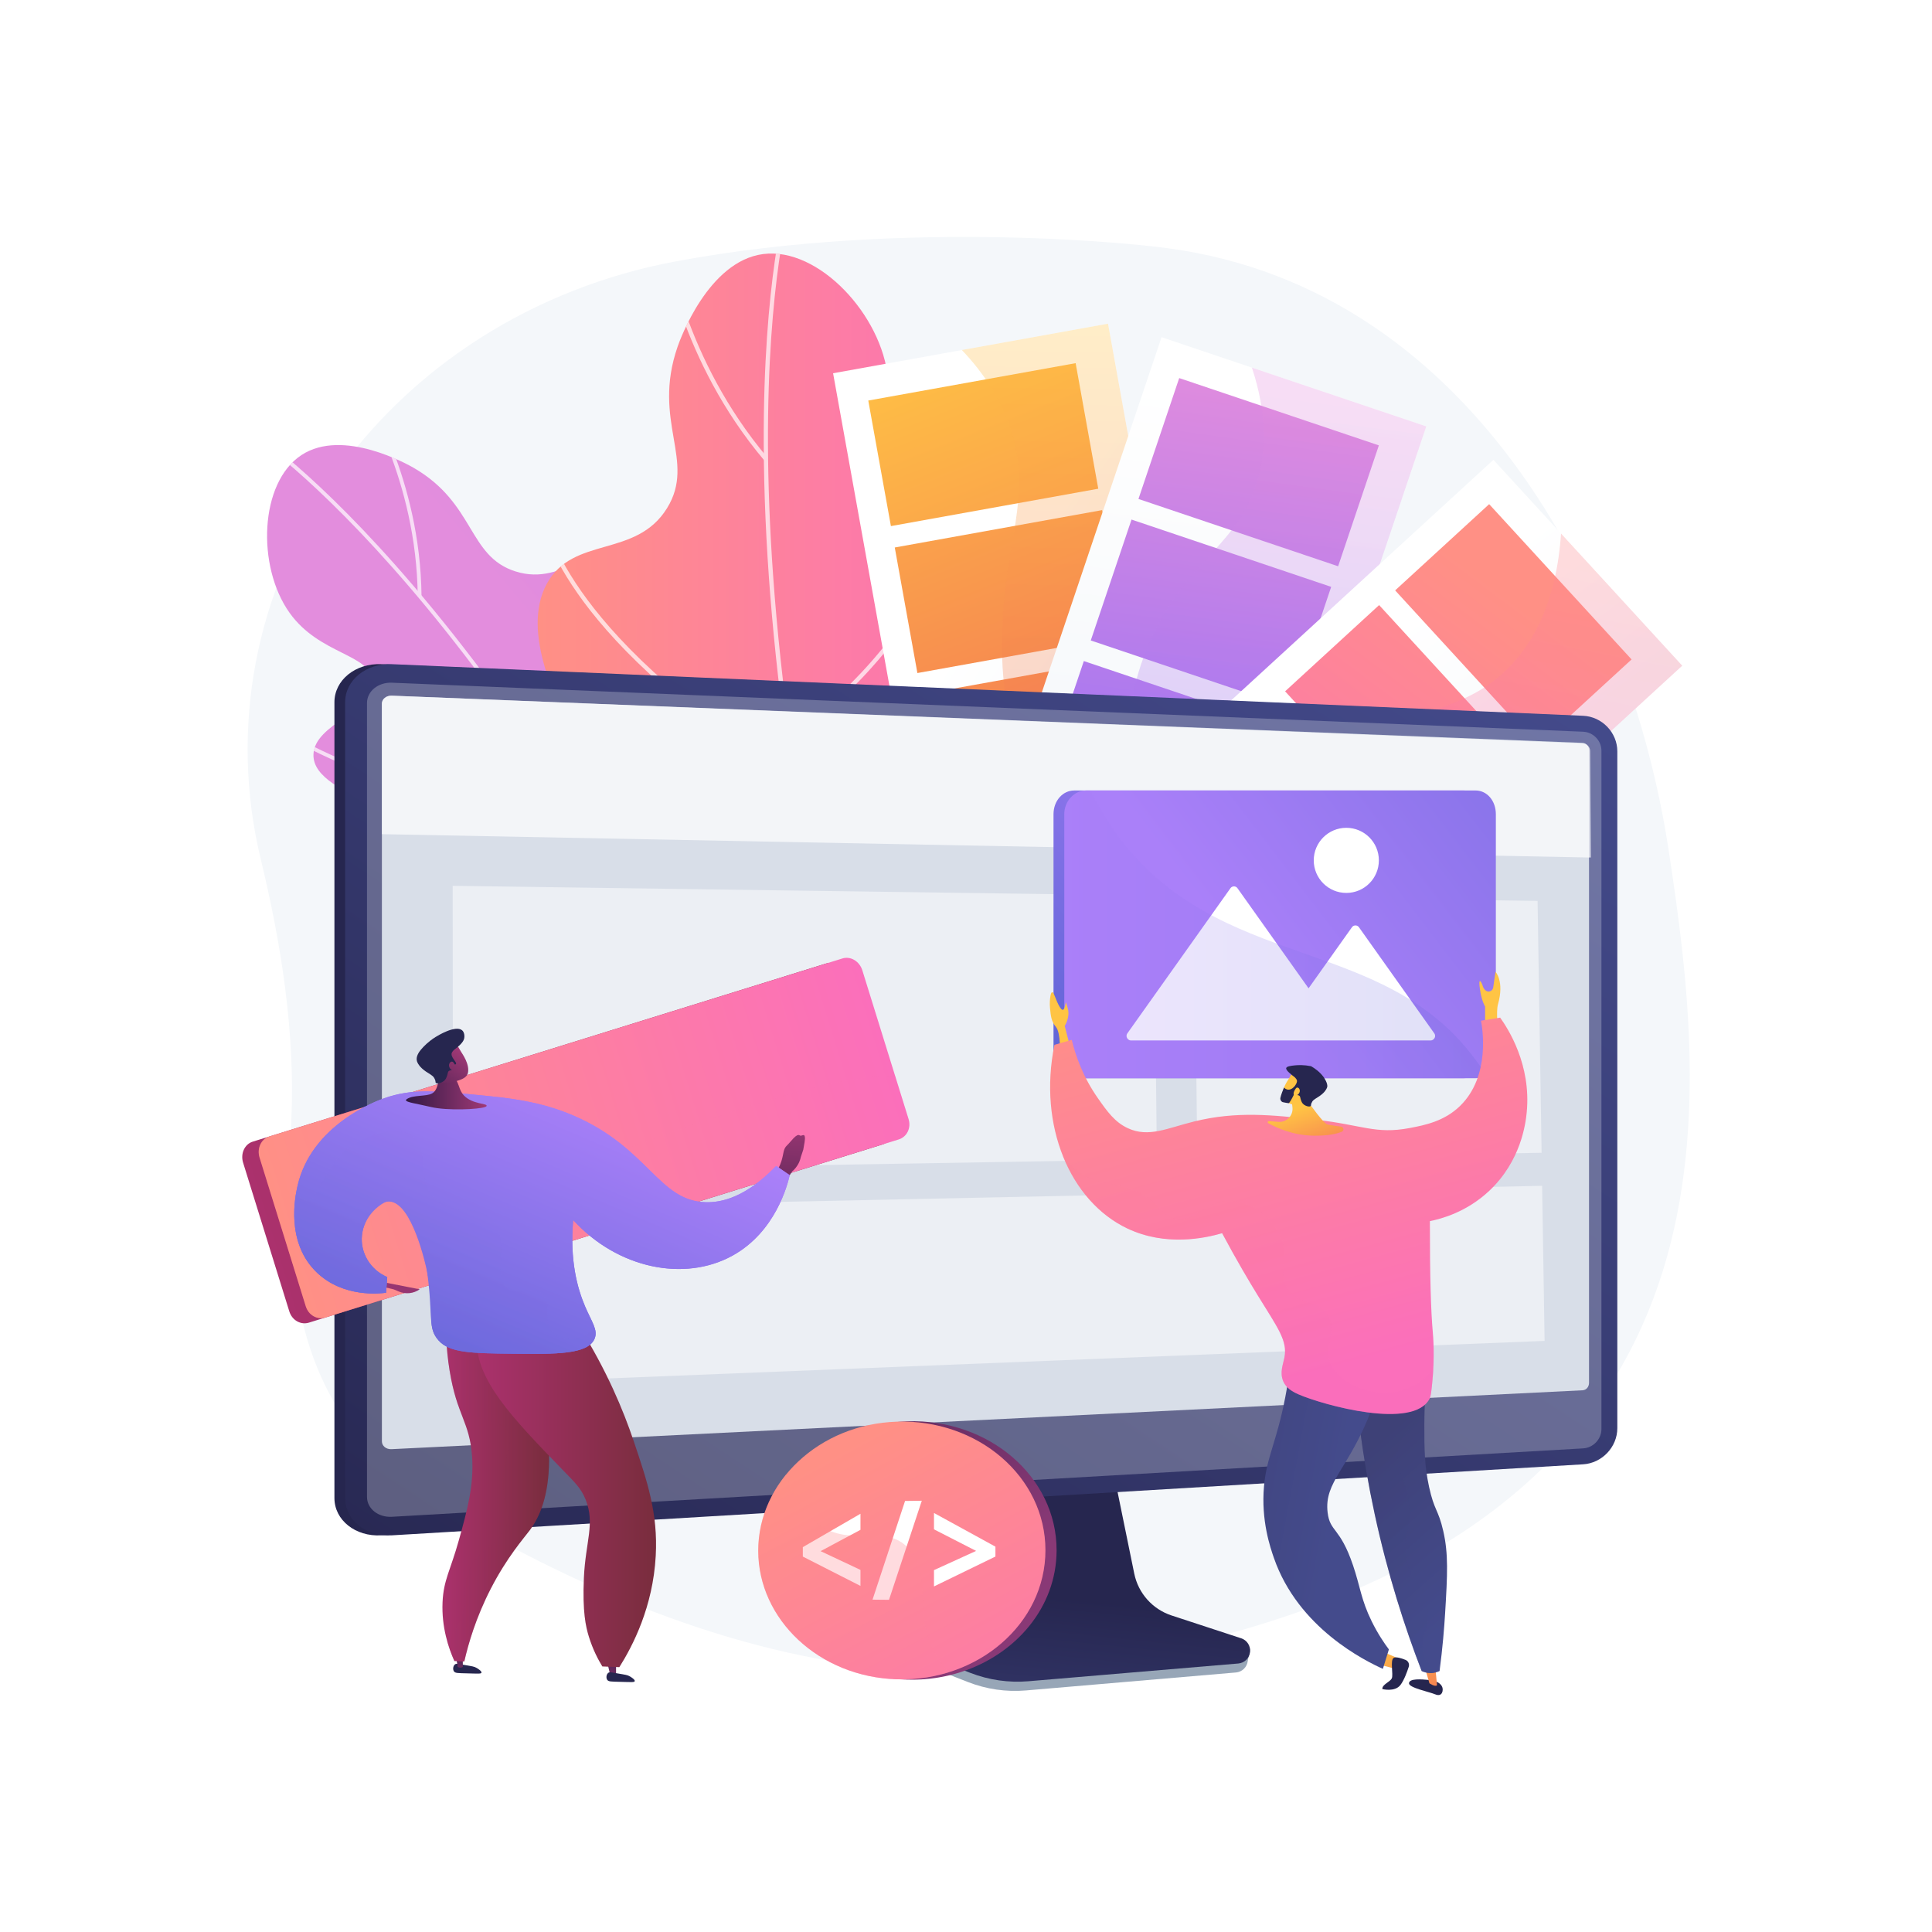 <svg xmlns="http://www.w3.org/2000/svg" xmlns:xlink="http://www.w3.org/1999/xlink" x="0px" y="0px" viewBox="0 0 3710 3710" style="enable-background:new 0 0 3710 3710;" xml:space="preserve"> <g id="Background"> <g> <g> <rect style="fill:#FFFFFF;" width="3710" height="3710"></rect> </g> </g> </g> <g id="Illustration"> <g> <path style="fill:#F4F7FA;" d="M3204.075,1631.257c-75.061-491.309-382.81-1094.917-990.803-1158.085 c0,0-461.617-56.149-916.669,28.95c-270.074,50.506-506.89,200.852-656.737,416.936 c-149.849,216.085-199.903,479.57-139.156,730.771c39.455,163.157,66.116,332.019,58.799,499.673 c-12.734,291.786-5.408,564.146,277.764,738.159c252.839,155.374,571.042,292.408,874.611,316.41 c206.304,16.311,437.66-10.084,636.498-63.795C3361.702,2866.548,3279.135,2122.566,3204.075,1631.257z"></path> <g> <g> <g> <defs> <path id="SVGID_1_" d="M1556.468,2118.337c156.986-168.068,128.877-458.586,26.43-519.105 c-53.285-31.478-104.631,12.293-155.331-27.933c-56.173-44.569-20.911-120.33-55.805-265.684 c-18.028-75.101-50.723-211.289-140.011-244.962c-88.546-33.393-144.469,67.325-241.724,36.663 c-91.962-28.993-76.911-130.065-195.484-198.848c-11.029-6.398-136.003-76.886-215.6-24.65 c-80.867,53.068-86.335,214.061-22.82,303.053c57.706,80.851,155.392,78.511,159.51,131.543 c4.538,58.441-112.604,80.426-113.707,140.909c-1.594,87.425,241.992,105.269,271.947,237.426 c17.615,77.713-58.717,106.379-57.984,208.491c0.944,131.79,129.253,245.846,231.731,295.724 C1196.133,2263.247,1420.4,2264.011,1556.468,2118.337z"></path> </defs> <linearGradient id="SVGID_00000099636069555555976840000018271158494632086919_" gradientUnits="userSpaceOnUse" x1="1177.783" y1="1405.047" x2="3017.729" y2="-137.532"> <stop offset="0.004" style="stop-color:#E38DDD"></stop> <stop offset="1" style="stop-color:#9571F6"></stop> </linearGradient> <use xlink:href="#SVGID_1_" style="overflow:visible;fill:url(#SVGID_00000099636069555555976840000018271158494632086919_);"></use> <clipPath id="SVGID_00000009565088230249297530000008895263947115718042_"> <use xlink:href="#SVGID_1_" style="overflow:visible;"></use> </clipPath> <g style="opacity:0.7;clip-path:url(#SVGID_00000009565088230249297530000008895263947115718042_);"> <path style="fill:#FFFFFF;" d="M1486.394,2259.987l6.595-3.106c-120.26-255.357-247.938-489.283-379.49-695.283 c-105.266-164.836-213.237-312.269-320.914-438.202C609.091,908.792,488.316,829.974,487.118,829.203l-3.944,6.13 c1.191,0.768,121.327,79.231,304.214,293.201C956.197,1326.035,1214.499,1682.651,1486.394,2259.987z"></path> <path style="fill:#FFFFFF;" d="M809.451,1144.591c-2.283-225.921-107.892-390.268-108.959-391.901l-6.104,3.984 c1.057,1.617,105.513,164.285,107.773,387.991L809.451,1144.591z"></path> <path style="fill:#FFFFFF;" d="M1132.952,1590.749c74.207-234.669,78.848-391.897,69.672-482.473 c-9.995-98.657-37.375-141.041-38.535-142.797l-6.085,4.016c0.277,0.42,27.728,43.133,37.448,140.325 c8.979,89.806,4.219,245.76-69.452,478.731L1132.952,1590.749z"></path> <path style="fill:#FFFFFF;" d="M1385.865,2042.59c218.622-370.604,181.189-621.534,180.786-624.025l-7.196,1.166 c0.101,0.626,9.609,65.699-9.338,177.081c-16.685,98.078-59.815,254.388-170.53,442.075L1385.865,2042.59z"></path> <path style="fill:#FFFFFF;" d="M1013.897,1541.686c25.231-0.528,50.855-2.437,76.749-5.992l-0.992-7.222 c-169.189,23.228-327.703-24.533-430.879-68.692c-111.849-47.871-184.475-101.869-185.194-102.409l-4.373,5.834 c0.728,0.545,74.054,55.065,186.698,103.277C744.164,1504.256,872.634,1544.644,1013.897,1541.686z"></path> <path style="fill:#FFFFFF;" d="M1297.137,1962.594c13.623-0.285,27.418-1.053,41.399-2.349l-0.674-7.258 c-177.285,16.434-326.539-53.157-420.537-114.429c-101.927-66.441-162.563-137.592-163.164-138.303l-5.569,4.705 c0.608,0.719,61.939,72.686,164.753,139.706C1000.911,1901.745,1136.003,1965.968,1297.137,1962.594z"></path> </g> </g> </g> <g> <g> <defs> <path id="SVGID_00000003082883858317089630000017395332695746194878_" d="M1545.843,2250.277 c-254.893-27.637-442.633-293.401-400.183-419.074c22.079-65.366,97.295-65.783,110.823-136.655 c14.988-78.522-69.934-116.823-146.277-264.956c-39.445-76.536-110.973-215.327-60.093-308.754 c50.458-92.651,170.991-48.315,230.791-145c56.545-91.422-29.736-165.807,20.314-310.197 c4.656-13.43,58.869-163.919,164.101-177.753c106.91-14.056,228.718,117.9,239.867,239.276 c10.129,110.273-74.057,179.405-38.932,227.182c38.709,52.649,153.623-14.058,198.58,36.209 c64.984,72.658-127.702,265.036-56.795,398.429c41.695,78.44,149.978,46.556,173.032,158.036 c37.162,179.698,18.129,233.017-32.093,349.727C1876.196,2065.886,1766.773,2274.231,1545.843,2250.277z"></path> </defs> <linearGradient id="SVGID_00000128447973401610315680000001167648640780498601_" gradientUnits="userSpaceOnUse" x1="1032.486" y1="1369.512" x2="2000.525" y2="1369.512"> <stop offset="0" style="stop-color:#FF9085"></stop> <stop offset="1" style="stop-color:#FB6FBB"></stop> </linearGradient> <use xlink:href="#SVGID_00000003082883858317089630000017395332695746194878_" style="overflow:visible;fill:url(#SVGID_00000128447973401610315680000001167648640780498601_);"></use> <clipPath id="SVGID_00000142866407121254857890000002912726147723306683_"> <use xlink:href="#SVGID_00000003082883858317089630000017395332695746194878_" style="overflow:visible;"></use> </clipPath> <g style="opacity:0.7;clip-path:url(#SVGID_00000142866407121254857890000002912726147723306683_);"> <path style="fill:#FFFFFF;" d="M1708.121,2318.873l-7.829,2.178c-84.336-303.154-146.81-593.612-185.684-863.31 c-31.105-215.807-47.258-418.888-48.009-603.602c-1.279-314.773,43.326-469.238,43.776-470.762l7.793,2.305 c-0.446,1.515-44.77,155.217-43.44,469.012C1475.957,1144.335,1517.444,1633.473,1708.121,2318.873z"></path> <path style="fill:#FFFFFF;" d="M1467.787,884.311c-162.525-192.421-192.984-408.065-193.272-410.221l8.054-1.079 c0.285,2.134,30.495,215.521,191.427,406.056L1467.787,884.311z"></path> <path style="fill:#FFFFFF;" d="M1519.402,1496.514c-233.478-144.129-351.847-273.509-410.031-356.666 c-63.375-90.578-71.109-146.297-71.408-148.623l8.061-1.038c0.072,0.556,7.985,56.604,70.526,145.745 c57.79,82.365,175.332,210.582,407.12,353.667L1519.402,1496.514z"></path> <path style="fill:#FFFFFF;" d="M1634.757,2062.132c-454.367-153.786-605.417-392.91-606.89-395.307l6.925-4.254 c0.37,0.602,39.71,62.469,136.785,142.724c85.482,70.668,235.68,171.256,465.784,249.14L1634.757,2062.132z"></path> <path style="fill:#FFFFFF;" d="M1584.215,1368.425c-21.688,17.92-44.714,34.961-69.166,50.808l-4.42-6.82 c159.765-103.544,258.842-259.257,313.817-371.647c59.594-121.838,81.611-220.298,81.825-221.277l7.94,1.743 c-0.218,0.99-22.445,100.401-82.463,223.105C1784.721,1140.476,1705.644,1268.094,1584.215,1368.425z"></path> <path style="fill:#FFFFFF;" d="M1651.444,1930.001c-11.71,9.675-23.917,19.069-36.666,28.152l-4.714-6.619 c161.656-115.173,237.024-282.578,271.791-402.737c37.699-130.296,37.106-234.511,37.097-235.549l8.127-0.082 c0.01,1.05,0.611,106.46-37.417,237.89C1857.274,1662.992,1789.955,1815.556,1651.444,1930.001z"></path> </g> </g> </g> </g> <g> <g> <linearGradient id="SVGID_00000058576808522490085600000008434292727580953483_" gradientUnits="userSpaceOnUse" x1="1411.905" y1="1537.379" x2="1692.114" y2="1973.26" gradientTransform="matrix(0.931 -0.365 0.365 0.931 -60.987 340.906)"> <stop offset="0.004" style="stop-color:#FFFFFF"></stop> <stop offset="1" style="stop-color:#F4F7FA"></stop> </linearGradient> <polygon style="fill:url(#SVGID_00000058576808522490085600000008434292727580953483_);" points="2386.022,2054.639 1858.107,2149.807 1599.769,716.747 2127.684,621.579 "></polygon> <linearGradient id="SVGID_00000109723763136053124970000015581211263605923468_" gradientUnits="userSpaceOnUse" x1="2591.098" y1="861.476" x2="2826.865" y2="2046.521" gradientTransform="matrix(0.984 -0.177 0.177 0.984 -915.862 208.153)"> <stop offset="0" style="stop-color:#FFC444"></stop> <stop offset="0.996" style="stop-color:#F36F56"></stop> </linearGradient> <polygon style="fill:url(#SVGID_00000109723763136053124970000015581211263605923468_);" points="2108.99,938.479 1710.801,1010.26 1667.339,769.161 2065.528,697.38 "></polygon> <linearGradient id="SVGID_00000127002679903935438010000010796870712102664604_" gradientUnits="userSpaceOnUse" x1="2517.021" y1="775.871" x2="2752.789" y2="1960.916" gradientTransform="matrix(0.984 -0.177 0.177 0.984 -915.862 208.153)"> <stop offset="0" style="stop-color:#FFC444"></stop> <stop offset="0.996" style="stop-color:#F36F56"></stop> </linearGradient> <polygon style="fill:url(#SVGID_00000127002679903935438010000010796870712102664604_);" points="2159.858,1220.653 1761.669,1292.435 1718.206,1051.336 2116.396,979.554 "></polygon> <linearGradient id="SVGID_00000039834815763455417350000000813918906232274320_" gradientUnits="userSpaceOnUse" x1="2461.707" y1="784.569" x2="2697.474" y2="1969.613" gradientTransform="matrix(0.984 -0.177 0.177 0.984 -915.862 208.153)"> <stop offset="0" style="stop-color:#FFC444"></stop> <stop offset="0.996" style="stop-color:#F36F56"></stop> </linearGradient> <polygon style="fill:url(#SVGID_00000039834815763455417350000000813918906232274320_);" points="2210.726,1502.828 1812.537,1574.609 1769.074,1333.511 2167.263,1261.729 "></polygon> <linearGradient id="SVGID_00000170273936257916331290000014567748962732504211_" gradientUnits="userSpaceOnUse" x1="2422.772" y1="875.599" x2="2658.54" y2="2060.644" gradientTransform="matrix(0.984 -0.177 0.177 0.984 -915.862 208.153)"> <stop offset="0" style="stop-color:#FFC444"></stop> <stop offset="0.996" style="stop-color:#F36F56"></stop> </linearGradient> <polygon style="fill:url(#SVGID_00000170273936257916331290000014567748962732504211_);" points="2261.594,1785.002 1863.404,1856.784 1819.941,1615.685 2218.131,1543.904 "></polygon> <g style="opacity:0.3;"> <linearGradient id="SVGID_00000067201493413845280890000013659017930734092447_" gradientUnits="userSpaceOnUse" x1="1939.154" y1="1049.502" x2="1610.023" y2="1854.537" gradientTransform="matrix(0.931 -0.365 0.365 0.931 -60.987 340.906)"> <stop offset="0" style="stop-color:#FFC444"></stop> <stop offset="0.996" style="stop-color:#F36F56"></stop> </linearGradient> <path style="fill:url(#SVGID_00000067201493413845280890000013659017930734092447_);" d="M2127.684,621.58l-280.635,50.59 c40.378,42.263,76.665,95.219,96.224,160.443c37.217,124.108-12.464,204.744-18.655,372.762 c-6.461,175.354,41.392,257.442,78.886,420.505c27.356,118.974,49.422,282.086,34.126,491.565l348.393-62.805L2127.684,621.58z "></path> </g> </g> <g> <linearGradient id="SVGID_00000029726610373760682700000014309749686485632176_" gradientUnits="userSpaceOnUse" x1="2091.068" y1="1249.355" x2="1677.434" y2="1998.789" gradientTransform="matrix(0.931 -0.365 0.365 0.931 -60.987 340.906)"> <stop offset="0.004" style="stop-color:#FFFFFF"></stop> <stop offset="1" style="stop-color:#F4F7FA"></stop> </linearGradient> <polygon style="fill:url(#SVGID_00000029726610373760682700000014309749686485632176_);" points="2273.75,2198.723 1765.422,2027.39 2230.517,647.504 2738.844,818.837 "></polygon> <linearGradient id="SVGID_00000000932120786022651960000009269159347166425785_" gradientUnits="userSpaceOnUse" x1="6046.416" y1="-438.167" x2="6232.24" y2="559.416" gradientTransform="matrix(0.948 0.319 -0.319 0.948 -3421.544 -827.746)"> <stop offset="0.004" style="stop-color:#E38DDD"></stop> <stop offset="1" style="stop-color:#9571F6"></stop> </linearGradient> <polygon style="fill:url(#SVGID_00000000932120786022651960000009269159347166425785_);" points="2569.582,1087.398 2186.167,958.167 2264.415,726.014 2647.83,855.245 "></polygon> <linearGradient id="SVGID_00000058557690316719924470000006427870454627999402_" gradientUnits="userSpaceOnUse" x1="5994.799" y1="-428.55" x2="6180.623" y2="569.033" gradientTransform="matrix(0.948 0.319 -0.319 0.948 -3421.544 -827.746)"> <stop offset="0.004" style="stop-color:#E38DDD"></stop> <stop offset="1" style="stop-color:#9571F6"></stop> </linearGradient> <polygon style="fill:url(#SVGID_00000058557690316719924470000006427870454627999402_);" points="2478.003,1359.103 2094.589,1229.872 2172.836,997.719 2556.251,1126.95 "></polygon> <linearGradient id="SVGID_00000055702570056395374700000004374743302715182003_" gradientUnits="userSpaceOnUse" x1="5943.183" y1="-418.931" x2="6129.007" y2="578.651" gradientTransform="matrix(0.948 0.319 -0.319 0.948 -3421.544 -827.746)"> <stop offset="0.004" style="stop-color:#E38DDD"></stop> <stop offset="1" style="stop-color:#9571F6"></stop> </linearGradient> <polygon style="fill:url(#SVGID_00000055702570056395374700000004374743302715182003_);" points="2386.424,1630.807 2003.01,1501.576 2081.258,1269.423 2464.672,1398.654 "></polygon> <linearGradient id="SVGID_00000028313819012716058440000009331263652284066212_" gradientUnits="userSpaceOnUse" x1="5857.518" y1="-592.102" x2="6043.342" y2="405.48" gradientTransform="matrix(0.948 0.319 -0.319 0.948 -3421.544 -827.746)"> <stop offset="0.004" style="stop-color:#E38DDD"></stop> <stop offset="1" style="stop-color:#9571F6"></stop> </linearGradient> <polygon style="fill:url(#SVGID_00000028313819012716058440000009331263652284066212_);" points="2294.846,1902.512 1911.431,1773.281 1989.679,1541.128 2373.093,1670.359 "></polygon> <g style="opacity:0.3;"> <linearGradient id="SVGID_00000138532206869469511580000011017256433353105570_" gradientUnits="userSpaceOnUse" x1="2179.347" y1="1298.072" x2="1765.711" y2="2047.508" gradientTransform="matrix(0.931 -0.365 0.365 0.931 -60.987 340.906)"> <stop offset="0.004" style="stop-color:#E38DDD"></stop> <stop offset="1" style="stop-color:#9571F6"></stop> </linearGradient> <path style="fill:url(#SVGID_00000138532206869469511580000011017256433353105570_);" d="M2738.844,818.837l-334.79-112.842 c29.936,90.385,25.383,158.09,13.117,206.535c-34.461,136.116-139.918,160.696-210.329,322.516 c-66.025,151.739-28.937,257.997-34.852,386.278c-5.63,122.05-51.021,282.056-211.803,471.712l313.563,105.688 L2738.844,818.837z"></path> </g> </g> <g> <linearGradient id="SVGID_00000150098448160232760570000015862931394242034816_" gradientUnits="userSpaceOnUse" x1="1895.189" y1="1897.559" x2="2024.18" y2="2373.49" gradientTransform="matrix(0.931 -0.365 0.365 0.931 -60.987 340.906)"> <stop offset="0.004" style="stop-color:#FFFFFF"></stop> <stop offset="1" style="stop-color:#F4F7FA"></stop> </linearGradient> <polygon style="fill:url(#SVGID_00000150098448160232760570000015862931394242034816_);" points="2157.279,2262.612 1794.683,1867.295 2867.795,883.004 3230.392,1278.321 "></polygon> <linearGradient id="SVGID_00000140733465199862499460000018225503007988647824_" gradientUnits="userSpaceOnUse" x1="8469.195" y1="-3149.81" x2="8655.032" y2="-2152.159" gradientTransform="matrix(0.676 0.737 -0.737 0.676 -5115.919 -2943.963)"> <stop offset="0" style="stop-color:#FF9085"></stop> <stop offset="1" style="stop-color:#FB6FBB"></stop> </linearGradient> <polygon style="fill:url(#SVGID_00000140733465199862499460000018225503007988647824_);" points="2952.564,1431.9 2679.07,1133.725 2859.611,968.128 3133.105,1266.302 "></polygon> <linearGradient id="SVGID_00000003105598865834504270000003302169670519827357_" gradientUnits="userSpaceOnUse" x1="8406.169" y1="-3201.335" x2="8592.006" y2="-2203.684" gradientTransform="matrix(0.676 0.737 -0.737 0.676 -5115.919 -2943.963)"> <stop offset="0" style="stop-color:#FF9085"></stop> <stop offset="1" style="stop-color:#FB6FBB"></stop> </linearGradient> <polygon style="fill:url(#SVGID_00000003105598865834504270000003302169670519827357_);" points="2741.264,1625.71 2467.77,1327.536 2648.311,1161.938 2921.805,1460.112 "></polygon> <linearGradient id="SVGID_00000024704917524400761740000007852635180553374141_" gradientUnits="userSpaceOnUse" x1="8347.872" y1="-3227.468" x2="8533.709" y2="-2229.817" gradientTransform="matrix(0.676 0.737 -0.737 0.676 -5115.919 -2943.963)"> <stop offset="0" style="stop-color:#FF9085"></stop> <stop offset="1" style="stop-color:#FB6FBB"></stop> </linearGradient> <polygon style="fill:url(#SVGID_00000024704917524400761740000007852635180553374141_);" points="2529.965,1819.52 2256.47,1521.346 2437.011,1355.748 2710.506,1653.923 "></polygon> <linearGradient id="SVGID_00000160168651053460434410000016243359300587669399_" gradientUnits="userSpaceOnUse" x1="8284.948" y1="-3278.438" x2="8470.785" y2="-2280.787" gradientTransform="matrix(0.676 0.737 -0.737 0.676 -5115.919 -2943.963)"> <stop offset="0" style="stop-color:#FF9085"></stop> <stop offset="1" style="stop-color:#FB6FBB"></stop> </linearGradient> <polygon style="fill:url(#SVGID_00000160168651053460434410000016243359300587669399_);" points="2318.665,2013.331 2045.17,1715.156 2225.711,1549.559 2499.206,1847.733 "></polygon> <g style="opacity:0.3;"> <linearGradient id="SVGID_00000023251342056186950040000007134950032653224889_" gradientUnits="userSpaceOnUse" x1="2435.672" y1="1529.09" x2="2053.165" y2="2133.986" gradientTransform="matrix(0.931 -0.365 0.365 0.931 -60.987 340.906)"> <stop offset="0" style="stop-color:#FF9085"></stop> <stop offset="1" style="stop-color:#FB6FBB"></stop> </linearGradient> <path style="fill:url(#SVGID_00000023251342056186950040000007134950032653224889_);" d="M3230.391,1278.321l-232.708-253.708 c-8.965,131.145-52.8,205.277-93.3,249.635c-94.675,103.691-199.236,75.538-337.739,184.901 c-129.874,102.55-147.381,213.725-213.196,323.995c-58.35,97.763-162.728,208.258-363.84,296.666l167.671,182.802 L3230.391,1278.321z"></path> </g> </g> <linearGradient id="SVGID_00000129893845178707102810000008018476856768378519_" gradientUnits="userSpaceOnUse" x1="2553.851" y1="2280.872" x2="2667.945" y2="2280.872" gradientTransform="matrix(0.984 -0.177 0.177 0.984 -915.862 208.153)"> <stop offset="0.004" style="stop-color:#E38DDD"></stop> <stop offset="1" style="stop-color:#9571F6"></stop> </linearGradient> <circle style="fill:url(#SVGID_00000129893845178707102810000008018476856768378519_);" cx="2058.15" cy="1989.586" r="57.045"></circle> </g> <g> <g> <path style="fill:#97A6B7;" d="M2245.23,3118.218c-36.633-12.151-64.012-43.24-71.733-81.453l-53.318-263.885l-456.094,16.196 l-56.132,274.909c-7.862,38.501,23.608,77.127,59.85,91.307l190.82,74.661c35.491,13.886,73.641,19.417,111.559,16.174 l403.271-34.499c11.789-1.008,21.245-10.275,22.616-22.164c1.372-11.888,9.632-25.237-1.609-28.966L2245.23,3118.218z"></path> <linearGradient id="SVGID_00000158717151726886963230000017197555997946760323_" gradientUnits="userSpaceOnUse" x1="1959.928" y1="3612.935" x2="2016.8" y2="3063.176"> <stop offset="0" style="stop-color:#444B8C"></stop> <stop offset="0.996" style="stop-color:#26264F"></stop> </linearGradient> <path style="fill:url(#SVGID_00000158717151726886963230000017197555997946760323_);" d="M2249.743,3102.169 c-36.596-11.998-63.948-42.698-71.661-80.429l-53.264-260.568l-444.976,16.01l-56.076,271.453 c-7.853,38.017,12.926,76.14,49.132,90.142l190.628,73.722c35.456,13.712,73.567,19.173,111.447,15.97l402.865-34.065 c11.777-0.996,21.224-10.146,22.594-21.885c1.37-11.739-5.714-22.82-16.945-26.501L2249.743,3102.169z"></path> </g> <linearGradient id="SVGID_00000165931421767577153750000017088340820900034208_" gradientUnits="userSpaceOnUse" x1="1565.251" y1="2079.005" x2="964.938" y2="2148.514"> <stop offset="0" style="stop-color:#444B8C"></stop> <stop offset="0.395" style="stop-color:#383C74"></stop> <stop offset="0.996" style="stop-color:#26264F"></stop> </linearGradient> <path style="fill:url(#SVGID_00000165931421767577153750000017088340820900034208_);" d="M732.119,2948.271 c-49.46,2.948-89.924-29.138-89.924-71.542V1348.407c0-42.403,40.463-75.149,89.924-73.006l2287.338,99.108 c36.312,1.573,65.716,32.189,65.716,68.252v1299.826c0,36.064-29.403,67.158-65.716,69.323L732.119,2948.271z"></path> <linearGradient id="SVGID_00000167395687841330831600000015469137305710059687_" gradientUnits="userSpaceOnUse" x1="2586.932" y1="976.588" x2="975.569" y2="3428.386"> <stop offset="0" style="stop-color:#444B8C"></stop> <stop offset="0.996" style="stop-color:#26264F"></stop> </linearGradient> <path style="fill:url(#SVGID_00000167395687841330831600000015469137305710059687_);" d="M752.676,2948.271 c-49.46,2.948-89.924-29.138-89.924-71.542V1348.407c0-42.403,40.463-75.149,89.924-73.006l2287.338,99.108 c36.313,1.573,65.716,32.189,65.716,68.252v1299.826c0,36.064-29.403,67.158-65.716,69.323L752.676,2948.271z"></path> <path style="opacity:0.3;fill:#D8DEE8;" d="M3040.014,1405.1l-2287.338-94.097c-26.442-1.088-47.94,16.384-47.94,39.026v1188.632 v335.762c0,22.643,21.498,39.763,47.94,38.245l2287.338-131.349c19.463-1.118,35.201-17.707,35.201-37.057v-297.135V1441.584 C3075.216,1422.234,3059.478,1405.901,3040.014,1405.1z"></path> <path style="fill:#D8DEE8;" d="M3051.408,1440.755V2655.38c0,7.551-4.981,13.997-12.564,14.375l-2287.086,113.08 c-10.299,0.506-18.404-6.256-18.404-15.04V1351.151c0-8.784,8.695-15.64,18.994-15.229l2286.334,90.584 C3046.266,1426.822,3051.408,1433.204,3051.408,1440.755z"></path> <g> <path style="opacity:0.7;fill:#FFFFFF;" d="M3053.539,1442.215l1.277,204.482L733.355,1601.83v-250.739 c0-8.749,8.548-15.578,18.67-15.169l2287.759,91.832C3047.504,1428.08,3053.485,1434.557,3053.539,1442.215z"></path> <g style="opacity:0.5;"> <polygon style="fill:#FFFFFF;" points="2221.572,2226.248 869.794,2249.232 869.227,1701.035 2216.158,1719.736 "></polygon> <polygon style="fill:#FFFFFF;" points="2960.338,2213.687 2299.136,2224.929 2293.469,1720.809 2952.615,1729.961 "></polygon> <polygon style="fill:#FFFFFF;" points="2966.105,2574.915 870.218,2658.935 869.868,2321.136 2961.35,2277.101 "></polygon> </g> </g> </g> <g> <g> <linearGradient id="SVGID_00000041259010349595875080000015444455065686507141_" gradientUnits="userSpaceOnUse" x1="2.195" y1="2293.736" x2="1214.237" y2="2293.736" gradientTransform="matrix(0.955 -0.297 0.297 0.955 -171.646 185)"> <stop offset="0" style="stop-color:#AB316D"></stop> <stop offset="1" style="stop-color:#792D3D"></stop> </linearGradient> <path style="fill:url(#SVGID_00000041259010349595875080000015444455065686507141_);" d="M1713.013,2158.553 c5.44,17.51-3.22,34.43-18.876,39.293L593.329,2539.814c-15.656,4.863-32.378-4.171-37.818-21.681l-88.643-285.345 c-5.44-17.51,2.842-35.648,18.498-40.511l1100.808-341.968c15.656-4.863,32.757,5.389,38.196,22.899L1713.013,2158.553z"></path> <linearGradient id="SVGID_00000003104477775781996100000003451717152636447394_" gradientUnits="userSpaceOnUse" x1="35.278" y1="2293.737" x2="1247.319" y2="2293.737" gradientTransform="matrix(0.955 -0.297 0.297 0.955 -171.646 185)"> <stop offset="0" style="stop-color:#FF9085"></stop> <stop offset="1" style="stop-color:#FB6FBB"></stop> </linearGradient> <path style="fill:url(#SVGID_00000003104477775781996100000003451717152636447394_);" d="M1655.966,1863.397l88.646,285.354 c5.434,17.491-3.228,34.417-18.882,39.281L624.926,2529.998c-15.654,4.863-32.382-4.176-37.816-21.667l-88.646-285.355 c-5.443-17.521,2.844-35.653,18.499-40.516l1100.803-341.966C1633.42,1835.631,1650.523,1845.876,1655.966,1863.397z"></path> <linearGradient id="SVGID_00000121994485088998100470000015386377005780290728_" gradientUnits="userSpaceOnUse" x1="35.278" y1="2293.737" x2="1247.314" y2="2293.737" gradientTransform="matrix(0.955 -0.297 0.297 0.955 -171.646 185)"> <stop offset="0" style="stop-color:#FF9085"></stop> <stop offset="1" style="stop-color:#FB6FBB"></stop> </linearGradient> <path style="opacity:0.2;fill:url(#SVGID_00000121994485088998100470000015386377005780290728_);" d="M1719.111,2066.663 l25.501,82.088c5.434,17.491-3.228,34.417-18.882,39.281L624.926,2529.998c-15.654,4.863-32.382-4.176-37.816-21.667 l-88.646-285.355c-5.443-17.521,2.844-35.653,18.499-40.516l140.738-43.721c36.646-1.968,74.21,3.685,106.98,23.708 c110.785,67.688,119.873,157.771,405.952,54.729C1379.043,2142.103,1598.468,2062.033,1719.111,2066.663z"></path> </g> <g> <path style="fill:#26264F;" d="M873.419,3196.32c2.522-2.16,5.359-1.395,18.093,0.818c15.651,2.721,18.907,2.876,24.12,5.991 c1.277,0.762,9.855,5.888,8.896,8.962c-0.729,2.336-6.432,1.779-27.279,1.251c-18.448-0.469-23.21-0.267-25.636-4.022 C869.146,3205.504,870.103,3199.16,873.419,3196.32z"></path> <linearGradient id="SVGID_00000129904198409664521870000008397535855447209134_" gradientUnits="userSpaceOnUse" x1="887.604" y1="3158.74" x2="874.668" y2="3243.166"> <stop offset="0" style="stop-color:#311944"></stop> <stop offset="1" style="stop-color:#A03976"></stop> </linearGradient> <path style="fill:url(#SVGID_00000129904198409664521870000008397535855447209134_);" d="M876.142,3183.116l2.723,17.911 c3.442,1.827,6.779,1.96,9.986,0l-0.228-15.672L876.142,3183.116z"></path> <linearGradient id="SVGID_00000168808390010622360700000018299859787772504974_" gradientUnits="userSpaceOnUse" x1="849.612" y1="2856.461" x2="1054.357" y2="2856.461"> <stop offset="0" style="stop-color:#AB316D"></stop> <stop offset="1" style="stop-color:#792D3D"></stop> </linearGradient> <path style="fill:url(#SVGID_00000168808390010622360700000018299859787772504974_);" d="M857.078,2522.39 c-1.162,25.429-1.143,63.963,6.355,109.844c14.158,86.638,38.373,97.849,43.055,164.187 c3.95,55.978-9.355,103.774-25.136,160.454c-16.597,59.62-29.704,76.942-31.536,120.182 c-2.022,47.688,11.357,87.103,22.695,112.568c6.354,0.304,12.71,0.604,19.064,0.907c7.705-33.774,22.133-84.018,50.837-139.801 c30.99-60.225,62.937-96.419,74.439-111.66c40.837-54.095,65.154-163.454-18.156-408.511 C951.49,2527.837,904.285,2525.114,857.078,2522.39z"></path> <linearGradient id="SVGID_00000160185131737229662610000005963010925862373033_" gradientUnits="userSpaceOnUse" x1="1185.06" y1="3159.341" x2="1158.507" y2="3254.66"> <stop offset="0" style="stop-color:#311944"></stop> <stop offset="1" style="stop-color:#A03976"></stop> </linearGradient> <path style="fill:url(#SVGID_00000160185131737229662610000005963010925862373033_);" d="M1164.576,3185.824l6.603,27.982 c0,0,4.291,3.96,11.815,0v-26.627L1164.576,3185.824z"></path> <path style="fill:#26264F;" d="M1167.769,3212.608c2.522-2.159,5.359-1.393,18.093,0.819c15.65,2.721,18.907,2.876,24.12,5.99 c1.277,0.763,9.855,5.889,8.896,8.963c-0.73,2.336-6.432,1.779-27.279,1.25c-18.448-0.467-23.21-0.266-25.636-4.021 C1163.496,3221.793,1164.453,3215.449,1167.769,3212.608z"></path> <linearGradient id="SVGID_00000174575956000663573000000012616849934628133284_" gradientUnits="userSpaceOnUse" x1="849.612" y1="2856.461" x2="1054.358" y2="2856.461"> <stop offset="0" style="stop-color:#AB316D"></stop> <stop offset="1" style="stop-color:#792D3D"></stop> </linearGradient> <path style="opacity:0.3;fill:url(#SVGID_00000174575956000663573000000012616849934628133284_);" d="M998.695,2530.561 c-47.205-2.723-94.411-5.447-141.617-8.17c-1.162,25.429-1.143,63.963,6.355,109.844c4.519,27.649,10.06,47.58,15.666,64.109 c3.696,3.755,7.611,7.407,12.021,10.785c36.789,28.173,68.075,16.715,83.064,42.213c14.792,25.16-11.118,44.056-8.17,108.936 c1.881,41.375,12.76,41.181,8.17,64c-9.585,47.678-56.684,46.604-76.255,99.405c-12.311,33.218,2.387,44.279-10.894,81.702 c-6.888,19.412-17.485,35.002-28.453,47.388c4.173,15.064,9.2,28.232,13.929,38.853c6.354,0.304,12.71,0.604,19.064,0.907 c7.706-33.774,22.133-84.018,50.837-139.801c30.991-60.225,62.937-96.419,74.439-111.66 C1057.689,2884.976,1082.006,2775.617,998.695,2530.561z"></path> <linearGradient id="SVGID_00000088814660647988207490000010948448500952618942_" gradientUnits="userSpaceOnUse" x1="915.193" y1="2855.553" x2="1259.821" y2="2855.553"> <stop offset="0" style="stop-color:#AB316D"></stop> <stop offset="1" style="stop-color:#792D3D"></stop> </linearGradient> <path style="fill:url(#SVGID_00000088814660647988207490000010948448500952618942_);" d="M930.61,2509.681 c-12.996,27.165-15.359,49.204-15.417,63.434c-0.317,77.149,66.206,147.327,164.546,248.74 c24.231,24.987,35.984,35.678,44.89,57.947c18.416,46.054-0.232,80.049-3.381,150.051c-2.944,65.469,3.576,93.731,9.532,113.021 c7.745,25.085,18.112,44.479,25.872,57.192c10.894,0.454,21.787,0.907,32.681,1.362 c25.877-41.104,64.525-115.662,69.879-213.819c4.462-81.807-16.222-143.021-42.851-221.836 c-18.985-56.189-50.641-133.569-104.645-219.325C1051.349,2534.191,990.979,2521.936,930.61,2509.681z"></path> <linearGradient id="SVGID_00000065791121259526433960000006508411766284530579_" gradientUnits="userSpaceOnUse" x1="953.335" y1="2018.519" x2="751.804" y2="2518.263"> <stop offset="0" style="stop-color:#311944"></stop> <stop offset="1" style="stop-color:#A03976"></stop> </linearGradient> <path style="fill:url(#SVGID_00000065791121259526433960000006508411766284530579_);" d="M737.23,2462.407v9.252l15.598,3.479 c2.068,0.462,4.088,1.118,6.033,1.96l6.696,2.898c13.29,5.753,28.618,4.176,40.458-4.164l0,0L737.23,2462.407z"></path> <linearGradient id="SVGID_00000164496440786736875030000007876547225645212601_" gradientUnits="userSpaceOnUse" x1="1508.677" y1="2437.301" x2="1516.456" y2="2140.155"> <stop offset="0" style="stop-color:#311944"></stop> <stop offset="1" style="stop-color:#A03976"></stop> </linearGradient> <path style="fill:url(#SVGID_00000164496440786736875030000007876547225645212601_);" d="M1545.399,2182.377 c-1.292-6.065-6.447,0.33-9.511-2.014c-6.341-4.854-17.322,12.371-24.511,19.009c-7.831,7.231-6.051,15.383-10.893,30.479 c-2.622,8.17-7.545,19.503-17.703,32l17.703,19.064l20.718-31.356c3.984-3.423,9.738-9.37,13.62-18.322 c1.489-3.434,2.424-6.671,3.018-9.508l4.668-14.029C1544.256,2197.16,1546.618,2188.106,1545.399,2182.377z"></path> <linearGradient id="SVGID_00000062902075262887809960000014811475154851785899_" gradientUnits="userSpaceOnUse" x1="1120.277" y1="2089.441" x2="856.107" y2="2707.654"> <stop offset="0" style="stop-color:#AA80F9"></stop> <stop offset="0.996" style="stop-color:#6165D7"></stop> </linearGradient> <path style="fill:url(#SVGID_00000062902075262887809960000014811475154851785899_);" d="M743.635,2452.325 c-0.767,10.04-1.534,20.083-2.302,30.122c-11.218,1.511-81.102,9.805-132.085-38.128 c-62.101-58.389-41.896-149.191-38.128-166.128c26.356-118.442,152.602-164.41,167.218-169.473 c52.716-18.263,95.96-14.072,177.293-6.187c60.438,5.859,120.84,11.715,186.583,40.154 c143.425,62.042,162.287,163.775,253.273,165.934c31.165,0.74,77.397-10.115,135.028-69.639 c8.663,5.897,17.326,11.79,25.99,17.687c-4.223,18.284-27.194,109.409-110.661,154.97 c-91.786,50.104-219.452,24.756-305.114-68.744c-6.745,76.186,7.473,130.161,23.242,166.787 c12.504,29.04,24.87,44.591,17.702,61.277c-12.936,30.114-74.702,29.463-156.596,28.596 c-80.547-0.851-121.256-1.755-142.577-25.21c-21.712-23.885-10.411-45.582-22.379-132.947 c-10.252-74.84-17.814-130.05-46.29-138.602c-26.171-7.859-73.801,22.556-78.764,69.043 C691.485,2405.394,711.087,2438.394,743.635,2452.325z"></path> <linearGradient id="SVGID_00000038372403355282615290000011527218110125798579_" gradientUnits="userSpaceOnUse" x1="1120.277" y1="2089.441" x2="856.107" y2="2707.654"> <stop offset="0" style="stop-color:#AA80F9"></stop> <stop offset="0.996" style="stop-color:#6165D7"></stop> </linearGradient> <path style="fill:url(#SVGID_00000038372403355282615290000011527218110125798579_);" d="M743.635,2452.325 c-0.767,10.04-1.534,20.083-2.302,30.122c-11.218,1.511-81.102,9.805-132.085-38.128 c-62.101-58.389-41.896-149.191-38.128-166.128c26.356-118.442,152.602-164.41,167.218-169.473 c52.716-18.263,95.96-14.072,177.293-6.187c60.438,5.859,120.84,11.715,186.583,40.154 c143.425,62.042,162.287,163.775,253.273,165.934c31.165,0.74,77.397-10.115,135.028-69.639 c8.663,5.897,17.326,11.79,25.99,17.687c-4.223,18.284-27.194,109.409-110.661,154.97 c-91.786,50.104-219.452,24.756-305.114-68.744c-6.745,76.186,7.473,130.161,23.242,166.787 c12.504,29.04,24.87,44.591,17.702,61.277c-12.936,30.114-74.702,29.463-156.596,28.596 c-80.547-0.851-121.256-1.755-142.577-25.21c-25.507-28.061-5.904-54.968-22.379-132.947 c-2.593-12.274-28.701-131.716-72.098-134.102c-23.293-1.279-49.369,31.28-52.956,64.543 C691.431,2405.564,711.073,2438.553,743.635,2452.325z"></path> <linearGradient id="SVGID_00000034054141584250747220000002877661338316100513_" gradientUnits="userSpaceOnUse" x1="779.54" y1="2086.474" x2="934.526" y2="2086.474"> <stop offset="0" style="stop-color:#311944"></stop> <stop offset="1" style="stop-color:#A03976"></stop> </linearGradient> <path style="fill:url(#SVGID_00000034054141584250747220000002877661338316100513_);" d="M841.419,2042.617 c3.871,38.687-3.277,52.409-11.632,57.075c-11.384,6.356-36.713,2.441-48.71,11.01c-0.567,0.404-1.589,1.135-1.535,2.104 c0.229,4.019,20.626,6.428,47.579,12.875c31.319,7.489,92.209,4.766,104.658,0c0.874-0.336,2.618-1.069,2.74-2.26 c0.493-4.814-26.955-2.921-43.057-19.186c-12.045-12.168-7.511-24.165-24.878-43.916c-4.069-4.628-7.887-8.03-10.526-10.213 C851.178,2047.609,846.299,2045.114,841.419,2042.617z"></path> <g> <g> <linearGradient id="SVGID_00000108293050381782912720000011546241628818455730_" gradientUnits="userSpaceOnUse" x1="996.039" y1="2134.992" x2="910.754" y2="2014.171" gradientTransform="matrix(-1 0 0 1 1795.049 0)"> <stop offset="0" style="stop-color:#311944"></stop> <stop offset="1" style="stop-color:#A03976"></stop> </linearGradient> <path style="fill:url(#SVGID_00000108293050381782912720000011546241628818455730_);" d="M868.844,2078.076 c2.883-1.583,26.307-4.428,29.535-17.026c4.385-17.099-10.984-37.911-12.898-41.261c-8.016-14.02-10.031-15.913-13.759-18.29 l-5.172-3.032c0,0-0.299-0.113-0.612-0.217c-3.302-1.092-14.471-1.179-16.721-0.645c-7.189,1.707-14.215,31.308-11.08,72.864 c-0.264,1.591-0.516,3.196-0.759,4.815C836.746,2079.493,869.056,2079.558,868.844,2078.076z"></path> <path style="fill:#26264F;" d="M890.876,1995.823c-2.701,7.844-13.401,15.946-18.18,19.563c-0.7,0.531-2.72,2.32-4.551,5.205 c-0.267,0.419-0.499,0.909-0.702,1.539c-2.64,8.187,10.492,17.453,8.081,21.147c-1.748,2.68-10.606-0.65-11.597,1.65 c-0.935,2.167,6.46,6.441,5.401,9.034c-0.8,1.96-5.329,0.285-8.093,3.323c-1.376,1.508-0.936,2.672-2.329,7.228 c-0.789,2.576-1.908,5.402-2.789,6.979c-4.284,7.669-16.837,10.717-19.334,7.744c-0.695-0.83-0.132-1.551-0.884-4.367 c0,0-0.699-2.61-2.594-5.604c-2.708-4.278-9.079-7.238-15.539-11.671c-11.962-8.212-15.326-15.363-16.341-17.783 c-0.114-0.27-0.215-0.522-0.303-0.75c-0.173-0.41-0.321-0.823-0.448-1.234c-2.704-8.75,4.216-18.18,7.947-22.574 c5.34-6.232,14.328-15.48,27.503-23.719c3.584-2.242,38.439-23.757,51.22-13.119 C891.907,1982.212,892.709,1990.495,890.876,1995.823z"></path> <linearGradient id="SVGID_00000043423814441922774250000012411393257504864935_" gradientUnits="userSpaceOnUse" x1="990.095" y1="2139.186" x2="904.81" y2="2018.366" gradientTransform="matrix(-1 0 0 1 1795.049 0)"> <stop offset="0" style="stop-color:#311944"></stop> <stop offset="1" style="stop-color:#A03976"></stop> </linearGradient> <path style="fill:url(#SVGID_00000043423814441922774250000012411393257504864935_);" d="M870.822,2040.353 c-3.256-4.27-8.716-0.067-8.622,5.551c0.096,5.616,5.669,11.333,10.922,10.104 C878.378,2054.781,875.204,2046.099,870.822,2040.353z"></path> </g> </g> <linearGradient id="SVGID_00000080901246749446309230000001027962517441291155_" gradientUnits="userSpaceOnUse" x1="1019.418" y1="2046.342" x2="755.247" y2="2664.557"> <stop offset="0" style="stop-color:#AA80F9"></stop> <stop offset="0.996" style="stop-color:#6165D7"></stop> </linearGradient> <path style="opacity:0.3;fill:url(#SVGID_00000080901246749446309230000001027962517441291155_);" d="M1121.249,2565.511 c-18.355,8.744-43.875,8.239-58.553-5.447c-22.81-21.269,0.589-60.618-23.149-76.255c-21.69-14.29-42.81,4.561-62.638-8.17 c-34.144-21.923,4.807-93.018-31.319-133.447c-29.771-33.316-73.074-3.888-108.936-38.128 c-40.207-38.388-8.46-97.045-44.936-122.553c-30.503-21.333-85.629-3.336-118.468,20.425 c-55.222,39.958-58.808,104.464-84.426,103.49c-5.679-0.216-12.53-3.718-20.154-14.957 c-5.511,31.127-12.279,104.151,40.58,153.851c50.983,47.933,120.867,39.639,132.085,38.128 c0.768-10.04,1.535-20.082,2.302-30.122c-32.562-13.772-52.204-46.761-48.567-80.487c3.587-33.263,29.664-65.822,52.956-64.543 c43.397,2.386,69.506,121.828,72.1,134.102c16.473,77.979-3.13,104.886,22.378,132.947 c21.321,23.455,62.031,24.359,142.577,25.21c81.894,0.867,143.66,1.519,156.596-28.596c3.084-7.176,2.424-14.205-0.176-22.125 C1136.071,2555.848,1129.289,2561.68,1121.249,2565.511z"></path> </g> </g> <g> <g> <linearGradient id="SVGID_00000088814331420759925410000016599998387990300037_" gradientUnits="userSpaceOnUse" x1="2564.602" y1="1690.383" x2="2079.428" y2="2082.755"> <stop offset="0" style="stop-color:#AA80F9"></stop> <stop offset="0.996" style="stop-color:#6165D7"></stop> </linearGradient> <path style="fill:url(#SVGID_00000088814331420759925410000016599998387990300037_);" d="M2851.748,2021.027 c0,26.137-19.252,49.417-40.814,49.417h-748.291c-21.562,0-39.601-23.281-39.601-49.417v-457.47 c0-26.137,18.039-45.584,39.601-45.584h748.291c21.562,0,40.814,19.447,40.814,45.584V2021.027z"></path> <linearGradient id="SVGID_00000005252269505882479490000016590645465309607074_" gradientUnits="userSpaceOnUse" x1="2390.975" y1="1845.655" x2="3439.498" y2="1042.981"> <stop offset="0" style="stop-color:#AA80F9"></stop> <stop offset="0.996" style="stop-color:#6165D7"></stop> </linearGradient> <path style="fill:url(#SVGID_00000005252269505882479490000016590645465309607074_);" d="M2872.465,1563.571v457.466 c0,17.536-7.731,33.847-19.41,42.305c-5.727,4.165-12.254,7.103-19.347,7.103h-748.291c-21.57,0-41.657-23.283-41.657-49.408 v-457.466c0-26.158,20.088-45.597,41.657-45.597h748.291C2855.278,1517.974,2872.465,1537.413,2872.465,1563.571z"></path> <g> <path style="fill:#FFFFFF;" d="M2754.524,1984.7l-145.09-204.313c-1.461-2.057-3.936-3.295-6.589-3.295 s-5.13,1.237-6.591,3.293l-83.437,117.453l-136.658-192.436c-1.461-2.057-3.936-3.294-6.589-3.295 c-2.653,0-5.128,1.238-6.589,3.294L2164.603,1984.7c-1.599,2.251-1.739,6.069-0.361,8.444c1.375,2.375,4.046,4.789,6.95,4.789 h271.86h139.517h165.364c2.905,0,5.575-2.414,6.95-4.789C2756.259,1990.77,2756.121,1986.952,2754.524,1984.7z"></path> <circle style="fill:#FFFFFF;" cx="2585.308" cy="1652.161" r="62.522"></circle> </g> <g style="opacity:0.2;"> <linearGradient id="SVGID_00000096036131301802935450000000434042849002367875_" gradientUnits="userSpaceOnUse" x1="2043.759" y1="1794.209" x2="2853.197" y2="1794.209"> <stop offset="0" style="stop-color:#AA80F9"></stop> <stop offset="0.996" style="stop-color:#6165D7"></stop> </linearGradient> <path style="fill:url(#SVGID_00000096036131301802935450000000434042849002367875_);" d="M2853.197,2063.342 c-5.727,4.165-12.396,7.103-19.489,7.103h-748.291c-21.57,0-41.657-23.283-41.657-49.408v-457.466 c0-26.158,20.088-45.597,41.657-45.597h7.547c13.926,24.171,31.168,56.813,52.576,85.737 c196.28,265.09,506.561,188.611,685.826,428.552C2839.466,2043.096,2846.69,2053.321,2853.197,2063.342z"></path> </g> </g> <g> <linearGradient id="SVGID_00000064348997697668123360000007918694280569430416_" gradientUnits="userSpaceOnUse" x1="2869.394" y1="1956.432" x2="2902.633" y2="2192.668"> <stop offset="0" style="stop-color:#FFC444"></stop> <stop offset="0.996" style="stop-color:#F36F56"></stop> </linearGradient> <path style="fill:url(#SVGID_00000064348997697668123360000007918694280569430416_);" d="M2851.805,1978.219v-45.442 c0,0-6.532-9.701-9.962-33.718c-3.431-24.016,2.802-14.494,5.861-4.503c0.853,2.786,2.62,5.148,4.726,7.109 c5.292,4.926,13.987,1.704,15.01-5.453l4.3-30.089c0,0,17.449,17.841,4.823,62.47c-3.953,13.971,0,47.676,0,47.676 L2851.805,1978.219z"></path> <linearGradient id="SVGID_00000104707922478040951800000000882279616248492196_" gradientUnits="userSpaceOnUse" x1="2052.413" y1="2071.383" x2="2085.651" y2="2307.616"> <stop offset="0" style="stop-color:#FFC444"></stop> <stop offset="0.996" style="stop-color:#F36F56"></stop> </linearGradient> <path style="fill:url(#SVGID_00000104707922478040951800000000882279616248492196_);" d="M2056.014,2014.385l-11.447-44.245 c0,0,11.007-16.976,5.724-34.307c-5.284-17.332-2.107-11.159-6.367,0c-4.259,11.159-12.673-7.736-19.244-24.949 c-6.571-17.213-9.941,9.248-8.338,24.949c1.603,15.701,2.195,25.045,11.572,36.502c9.377,11.457,7.498,52.201,7.498,52.201 L2056.014,2014.385z"></path> <path style="fill:#26264F;" d="M2705.675,3232.409c0.366-9.749,23.858-7.789,39.252-6.313 c15.396,1.476,22.174,7.655,24.58,13.426c2.406,5.77,0.599,20.016-13.622,14.045 C2744.211,3248.666,2705.351,3241.027,2705.675,3232.409z"></path> <linearGradient id="SVGID_00000018199752935259475130000002523657287410206645_" gradientUnits="userSpaceOnUse" x1="2720.888" y1="3125.4" x2="2771.118" y2="3274.894"> <stop offset="0" style="stop-color:#FFC444"></stop> <stop offset="0.996" style="stop-color:#F36F56"></stop> </linearGradient> <path style="fill:url(#SVGID_00000018199752935259475130000002523657287410206645_);" d="M2733.977,3194.642l10.95,37.767 c0,0,10.958,7.526,14.557,3.782l-4.079-43.527L2733.977,3194.642z"></path> <linearGradient id="SVGID_00000087399044210738492470000018419429249493375919_" gradientUnits="userSpaceOnUse" x1="2656.555" y1="3147.561" x2="2706.414" y2="3295.95"> <stop offset="0" style="stop-color:#FFC444"></stop> <stop offset="0.996" style="stop-color:#F36F56"></stop> </linearGradient> <polygon style="fill:url(#SVGID_00000087399044210738492470000018419429249493375919_);" points="2656.615,3172.295 2692.878,3188.113 2686.79,3206.462 2650.475,3197.016 "></polygon> <path style="fill:#26264F;" d="M2654.55,3243.507c0,0,24.164,6.251,34.852-8.028c6.873-9.181,12.593-24.775,15.8-34.738 c1.742-5.41-0.995-11.222-6.274-13.326c-7.666-3.056-18.092-6.353-22.536-3.853c-7.435,4.182-0.465,31.979-3.718,39.224 C2669.421,3230.031,2653.622,3234.678,2654.55,3243.507z"></path> <linearGradient id="SVGID_00000152230082512458468100000010148805922634943111_" gradientUnits="userSpaceOnUse" x1="2859.497" y1="3048.747" x2="2623.659" y2="2782.835"> <stop offset="0" style="stop-color:#444B8C"></stop> <stop offset="0.996" style="stop-color:#3E4177"></stop> </linearGradient> <path style="fill:url(#SVGID_00000152230082512458468100000010148805922634943111_);" d="M2598.199,2607.024 c5.464,87.608,17.53,189.101,41.549,300.338c25.038,115.952,57.568,217.035,90.22,301.525c3.15,1.507,8.762,3.689,16.067,3.899 c8.551,0.246,15.086-2.336,18.359-3.899c5.932-45.158,8.987-83.278,10.684-111.588c4.485-74.765,6.52-113.055-3.661-157.542 c-9.553-41.745-17.232-38.488-27.204-84.627c-8.867-41.032-9.059-72.592-9.075-118.806 c-0.011-31.732,1.442-74.588,7.572-125.444C2694.54,2609.596,2646.37,2608.309,2598.199,2607.024z"></path> <linearGradient id="SVGID_00000145028836151429796540000016181276468992524969_" gradientUnits="userSpaceOnUse" x1="2859.497" y1="3048.747" x2="2623.658" y2="2782.835"> <stop offset="0" style="stop-color:#444B8C"></stop> <stop offset="0.996" style="stop-color:#3E4177"></stop> </linearGradient> <path style="opacity:0.3;fill:url(#SVGID_00000145028836151429796540000016181276468992524969_);" d="M2734.716,3178.023 c-9.602-30.923,9.329-45.045,7.123-84.285c-2.693-47.941-32.217-49.374-41.549-103.278c-7.498-43.318,10.758-47.06,5.935-99.717 c-5.124-55.963-27.169-67.31-22.555-100.904c2.566-18.678,13.459-44.155,51.647-71.901c0.511-29.212,2.37-65.389,7.392-107.058 c-48.17-1.284-96.34-2.571-144.511-3.856c5.464,87.608,17.53,189.101,41.549,300.338 c25.038,115.952,57.568,217.035,90.22,301.525c3.15,1.507,8.762,3.689,16.067,3.899c3.876,0.112,7.267-0.394,10.198-1.087 C2747.125,3202.868,2739.002,3191.823,2734.716,3178.023z"></path> <linearGradient id="SVGID_00000032609237396383907630000013143602471119696059_" gradientUnits="userSpaceOnUse" x1="2562.927" y1="2897.176" x2="2214.709" y2="2832.282"> <stop offset="0" style="stop-color:#444B8C"></stop> <stop offset="0.996" style="stop-color:#3E4177"></stop> </linearGradient> <path style="fill:url(#SVGID_00000032609237396383907630000013143602471119696059_);" d="M2480.675,2591.592 c-1.753,21.112-5.194,53.077-12.584,91.465c-16.663,86.562-35.791,114.287-40.835,170.886 c-5.881,65.998,12.139,117.945,18.994,137.704c46.793,134.885,175.282,197.668,209.283,213.044 c3.84-12.45,7.68-24.902,11.519-37.352c-8.553-11.44-21.223-29.854-33.17-54.248c-20.397-41.648-21.769-66.186-35.682-107.199 c-25.1-73.993-44.176-63.515-48.759-101.189c-7.262-59.706,40.916-83.812,84.372-197.962 c12.453-32.71,19.733-60.245,23.742-77.162C2598.595,2616.917,2539.635,2604.254,2480.675,2591.592z"></path> <linearGradient id="SVGID_00000001658760773302556840000006498025205486119825_" gradientUnits="userSpaceOnUse" x1="2396.209" y1="1819.733" x2="2613.053" y2="2615.887"> <stop offset="0" style="stop-color:#FF9085"></stop> <stop offset="1" style="stop-color:#FB6FBB"></stop> </linearGradient> <path style="fill:url(#SVGID_00000001658760773302556840000006498025205486119825_);" d="M2843.93,1960.05 c12.267-1.978,24.534-3.957,36.8-5.935c15.402,21.662,59.778,90.137,51.046,181.628c-2.068,21.683-11.02,93.626-71.837,150.862 c-43.546,40.983-91.958,53.862-114.144,58.303c-0.039,106.554,1.978,173.746,5.64,213.961 c0.442,4.848,4.219,45.537-1.287,98.013c-1.677,15.991-2.56,24.076-4.748,28.491c-30.356,61.261-204.387,12.712-251.396-7.602 c-12.222-5.282-24.638-12.63-29.949-25.637c-6.823-16.713-0.282-31.862,2.374-45.11c6.523-32.531-12.815-57.088-51.595-120.199 c-16.398-26.687-40.211-66.751-68.022-118.762c-32.191,9.392-108.057,26.221-182.327-9.209 c-109.131-52.062-171.406-196.249-139.66-352.506c11.08-3.165,22.16-6.332,33.239-9.497 c7.333,30.323,21.472,71.152,50.433,112.333c17.572,24.984,32.206,45.791,57.594,57.424 c39.864,18.265,75.267-0.28,127.021-13.058c81.549-20.132,149.736-12.62,232.568-3.492 c90.493,9.973,115.294,28.56,181.458,16.063c29.428-5.558,66.268-12.997,96.43-42.249 C2862.905,2066.329,2846.394,1972.879,2843.93,1960.05z"></path> <linearGradient id="SVGID_00000061473474009107504900000010472297240079708307_" gradientUnits="userSpaceOnUse" x1="2495.327" y1="2126.871" x2="2534.502" y2="2242.417"> <stop offset="0" style="stop-color:#FFC444"></stop> <stop offset="0.996" style="stop-color:#F36F56"></stop> </linearGradient> <path style="fill:url(#SVGID_00000061473474009107504900000010472297240079708307_);" d="M2505.834,2079.119 c0,0-5.426,21.721,2.218,31.457c7.643,9.734,33.166,47.045,41.476,48.867c4.734,1.038,16.595,2.833,25.925,4.186 c4.912,0.711,5.954,7.472,1.401,9.448c-9.28,4.028-25.646,8.08-53.75,7.776c-40.621-0.439-73.295-15.895-87.539-23.903 c-2.023-1.138-1.065-4.206,1.249-4.032l18.281,1.374c15.656,1.178,28.526-12.167,26.783-27.771l-1.136-10.162L2505.834,2079.119 z"></path> <g> <g> <linearGradient id="SVGID_00000053542481506200620950000002906436116498146705_" gradientUnits="userSpaceOnUse" x1="2474.335" y1="3563.26" x2="2513.51" y2="3678.805" gradientTransform="matrix(1 0 0 1 514.58 0)"> <stop offset="0" style="stop-color:#FFC444"></stop> <stop offset="0.996" style="stop-color:#F36F56"></stop> </linearGradient> <path style="fill:url(#SVGID_00000053542481506200620950000002906436116498146705_);" d="M2489.069,2122.846 c-2.513-1.38-22.934-3.86-25.748-14.843c-3.823-14.906,9.575-33.05,11.244-35.97c6.988-12.222,8.745-13.874,11.995-15.945 l4.509-2.643c0,0,0.261-0.099,0.534-0.189c2.878-0.952,12.616-1.028,14.577-0.562c6.267,1.487,12.393,27.294,9.659,63.522 c0.23,1.387,0.45,2.786,0.662,4.198C2517.051,2124.08,2488.884,2124.138,2489.069,2122.846z"></path> <path style="fill:#26264F;" d="M2469.862,2051.14c-0.885,4.428,10.838,13.245,15.849,17.053 c0.61,0.463,2.371,2.024,3.968,4.538c0.233,0.366,0.435,0.793,0.612,1.342c2.301,7.137-9.146,15.217-7.045,18.435 c1.524,2.337,9.246-0.566,10.11,1.44c0.815,1.888-5.632,5.615-4.709,7.877c0.696,1.707,4.646,0.248,7.055,2.896 c1.199,1.314,0.816,2.331,2.03,6.302c0.688,2.244,1.664,4.708,2.431,6.084c3.735,6.685,14.678,9.344,16.855,6.751 c0.607-0.723,0.114-1.351,0.771-3.806c0,0,0.61-2.277,2.262-4.885c2.36-3.731,7.914-6.312,13.544-10.177 c10.43-7.157,13.362-13.392,14.247-15.502c0.1-0.236,0.187-0.455,0.264-0.654c0.151-0.357,0.28-0.716,0.39-1.075 c2.203-7.19-6.927-19.68-6.927-19.68c-7.327-9.856-16.581-16.471-23.977-20.677c-13.527-2.662-24.543-2.326-32.172-1.482 C2479.212,2046.607,2470.563,2047.634,2469.862,2051.14z"></path> <path style="fill:#26264F;" d="M2465.646,2088.434c0,0,8.649,10.379,20.073-2.085l5.64,1.665c0,0-13.79,30.341-16.74,30.341 c-2.95,0-11.562-1.962-11.562-1.962c-3.228-1.351-5.047-4.811-4.304-8.231 C2460.107,2101.925,2463.65,2092.83,2465.646,2088.434z"></path> <linearGradient id="SVGID_00000077293428239763836510000016688906861375734152_" gradientUnits="userSpaceOnUse" x1="3319.134" y1="4262.759" x2="3420.037" y2="4425.391" gradientTransform="matrix(1 0 0 1 514.58 0)"> <stop offset="0" style="stop-color:#FFC444"></stop> <stop offset="0.996" style="stop-color:#F36F56"></stop> </linearGradient> <path style="fill:url(#SVGID_00000077293428239763836510000016688906861375734152_);" d="M2488.462,2089.96 c2.84-3.723,7.598-0.058,7.517,4.84c-0.083,4.896-4.941,9.879-9.521,8.807 C2481.875,2102.537,2484.641,2094.969,2488.462,2089.96z"></path> </g> </g> <linearGradient id="SVGID_00000054239871926860399930000013837252327959552691_" gradientUnits="userSpaceOnUse" x1="2243.379" y1="1861.358" x2="2460.225" y2="2657.514"> <stop offset="0" style="stop-color:#FF9085"></stop> <stop offset="1" style="stop-color:#FB6FBB"></stop> </linearGradient> <path style="opacity:0.3;fill:url(#SVGID_00000054239871926860399930000013837252327959552691_);" d="M2699.103,2667.566 c-58.956,20.776-127.667-9.601-144.827-51.046c-12.684-30.638,14.419-59.864-4.748-91.407 c-18.457-30.375-51.79-16.766-74.788-47.484c-25.063-33.478,4.432-63.132-17.807-108.027 c-16.731-33.775-56.793-64.171-96.156-64.104c-46.787,0.079-64.262,43.151-104.466,34.426 c-21-4.556-20.513-17.239-49.858-37.988c-50.928-36.009-85.079-20.925-127.021-46.297 c-12.324-7.457-26.077-18.889-38.872-37.267c25.055,63.634,68.405,113.993,123.925,140.48 c74.269,35.43,150.135,18.602,182.327,9.209c27.812,52.01,51.624,92.075,68.022,118.762 c38.781,63.111,58.119,87.667,51.595,120.199c-2.656,13.248-9.198,28.397-2.374,45.11c5.312,13.007,17.727,20.354,29.949,25.637 c47.009,20.315,221.04,68.864,251.396,7.602c2.188-4.414,3.071-12.5,4.748-28.491c1.046-9.96,1.754-19.492,2.216-28.439 C2740.23,2643.996,2723.099,2659.11,2699.103,2667.566z"></path> </g> </g> <g> <linearGradient id="SVGID_00000036240373666133547610000015261266349410043543_" gradientUnits="userSpaceOnUse" x1="1383.982" y1="2238.892" x2="1793.032" y2="3059.756"> <stop offset="0" style="stop-color:#311944"></stop> <stop offset="1" style="stop-color:#893976"></stop> </linearGradient> <path style="fill:url(#SVGID_00000036240373666133547610000015261266349410043543_);" d="M2028.971,2976.867 c0-141.85-130.845-252.586-286.689-247.519c-88.751,2.886-165.968,42.896-214.183,101.958c-0.006-0.018-0.012-0.034-0.018-0.052 c-0.299,0.367-0.578,0.749-0.876,1.117c-0.833,1.033-1.638,2.086-2.455,3.131c-1.489,1.906-2.956,3.824-4.387,5.767 c-0.844,1.148-1.676,2.304-2.5,3.466c-1.375,1.939-2.716,3.899-4.033,5.873c-0.753,1.131-1.515,2.255-2.248,3.397 c-1.467,2.282-2.88,4.594-4.267,6.92c-0.504,0.842-1.031,1.669-1.522,2.517c-1.83,3.153-3.585,6.345-5.265,9.574 c-0.446,0.857-0.853,1.732-1.289,2.593c-1.223,2.423-2.418,4.858-3.557,7.322c-0.559,1.208-1.086,2.428-1.624,3.645 c-0.962,2.18-1.896,4.371-2.79,6.581c-0.519,1.283-1.03,2.568-1.527,3.861c-0.87,2.267-1.696,4.552-2.494,6.848 c-0.418,1.201-0.85,2.396-1.249,3.604c-0.951,2.889-1.835,5.803-2.671,8.735c-0.174,0.612-0.376,1.214-0.545,1.828 c-0.976,3.537-1.857,7.107-2.662,10.701c-0.237,1.058-0.432,2.129-0.653,3.192c-0.539,2.578-1.047,5.164-1.497,7.769 c-0.227,1.327-0.429,2.66-0.633,3.993c-0.371,2.41-0.703,4.83-0.995,7.262c-0.165,1.364-0.325,2.728-0.464,4.099 c-0.261,2.564-0.461,5.143-0.634,7.729c-0.08,1.204-0.182,2.401-0.245,3.609c-0.191,3.779-0.31,7.574-0.31,11.397 c0,91.026,55.129,171.32,137.779,214.311c7.601,3.954,15.438,7.595,23.492,10.904c4.032,1.657,8.12,3.23,12.259,4.717 c29.093,10.452,60.759,16.647,94.063,17.62l0,0l0,0h0.002c4.589,0.134,9.153,0.155,13.696,0.09 c1.534-0.022,3.05-0.107,4.579-0.152c3.004-0.087,6.01-0.177,8.993-0.35c1.824-0.106,3.628-0.27,5.443-0.407 c2.664-0.202,5.329-0.404,7.973-0.673c1.937-0.197,3.858-0.443,5.784-0.676c2.5-0.303,4.999-0.613,7.479-0.975 c1.981-0.289,3.946-0.615,5.914-0.942c2.401-0.399,4.795-0.814,7.174-1.268c1.992-0.38,3.973-0.784,5.949-1.203 c2.329-0.493,4.647-1.012,6.954-1.558c1.979-0.468,3.952-0.948,5.913-1.454c2.281-0.588,4.545-1.212,6.803-1.852 c1.943-0.55,3.885-1.1,5.808-1.687c0.71-0.217,1.438-0.401,2.146-0.623c-0.016-0.017-0.031-0.034-0.047-0.052 C1950.668,3177.783,2028.971,3086.226,2028.971,2976.867z"></path> <g> <linearGradient id="SVGID_00000130611813647555985140000007826625410569625488_" gradientUnits="userSpaceOnUse" x1="1624.532" y1="2778.061" x2="2021.844" y2="3514.958"> <stop offset="0" style="stop-color:#FF9085"></stop> <stop offset="1" style="stop-color:#FB6FBB"></stop> </linearGradient> <path style="fill:url(#SVGID_00000130611813647555985140000007826625410569625488_);" d="M2007.555,2976.903 c0,141.485-130.178,252.378-285.242,247.848c-149.287-4.361-266.288-114.853-266.288-246.937 c0-132.083,117-242.962,266.288-247.817C1877.378,2724.955,2007.555,2835.418,2007.555,2976.903z"></path> <g> <path style="fill:#FFFFFF;" d="M1652.354,3045.43l-110.701-56.338v-18.144l110.701-64.101v30.882l-76.585,40.907l76.585,36.041 V3045.43z"></path> <path style="fill:#FFFFFF;" d="M1770.115,2881.84l-62.96,190.27l-31.626-0.322l62.461-189.514L1770.115,2881.84z"></path> <path style="fill:#FFFFFF;" d="M1793.517,3015.104l80.904-36.924l-80.904-41.392v-31.431l117.987,64.661v19.001 l-117.987,57.384V3015.104z"></path> </g> <g style="opacity:0.3;"> <linearGradient id="SVGID_00000000943046438886278430000010225385744110750137_" gradientUnits="userSpaceOnUse" x1="1515.421" y1="2827.033" x2="1901.399" y2="3601.598"> <stop offset="0" style="stop-color:#FF9085"></stop> <stop offset="1" style="stop-color:#FB6FBB"></stop> </linearGradient> <path style="fill:url(#SVGID_00000000943046438886278430000010225385744110750137_);" d="M1789.751,3163.18 c-33.649-74.08,0.37-142.533-45.063-190.047c-45.636-47.725-104.168-3.114-166.213-41.304 c-23.728-14.605-49.942-42.55-69.314-100.188c-33.418,41.024-53.136,91.615-53.136,146.174 c0,132.083,117,242.576,266.288,246.937c35.001,1.022,68.769-3.857,100.109-13.701 C1806.938,3194.913,1796.721,3178.523,1789.751,3163.18z"></path> </g> </g> </g> </g> </g> </svg>